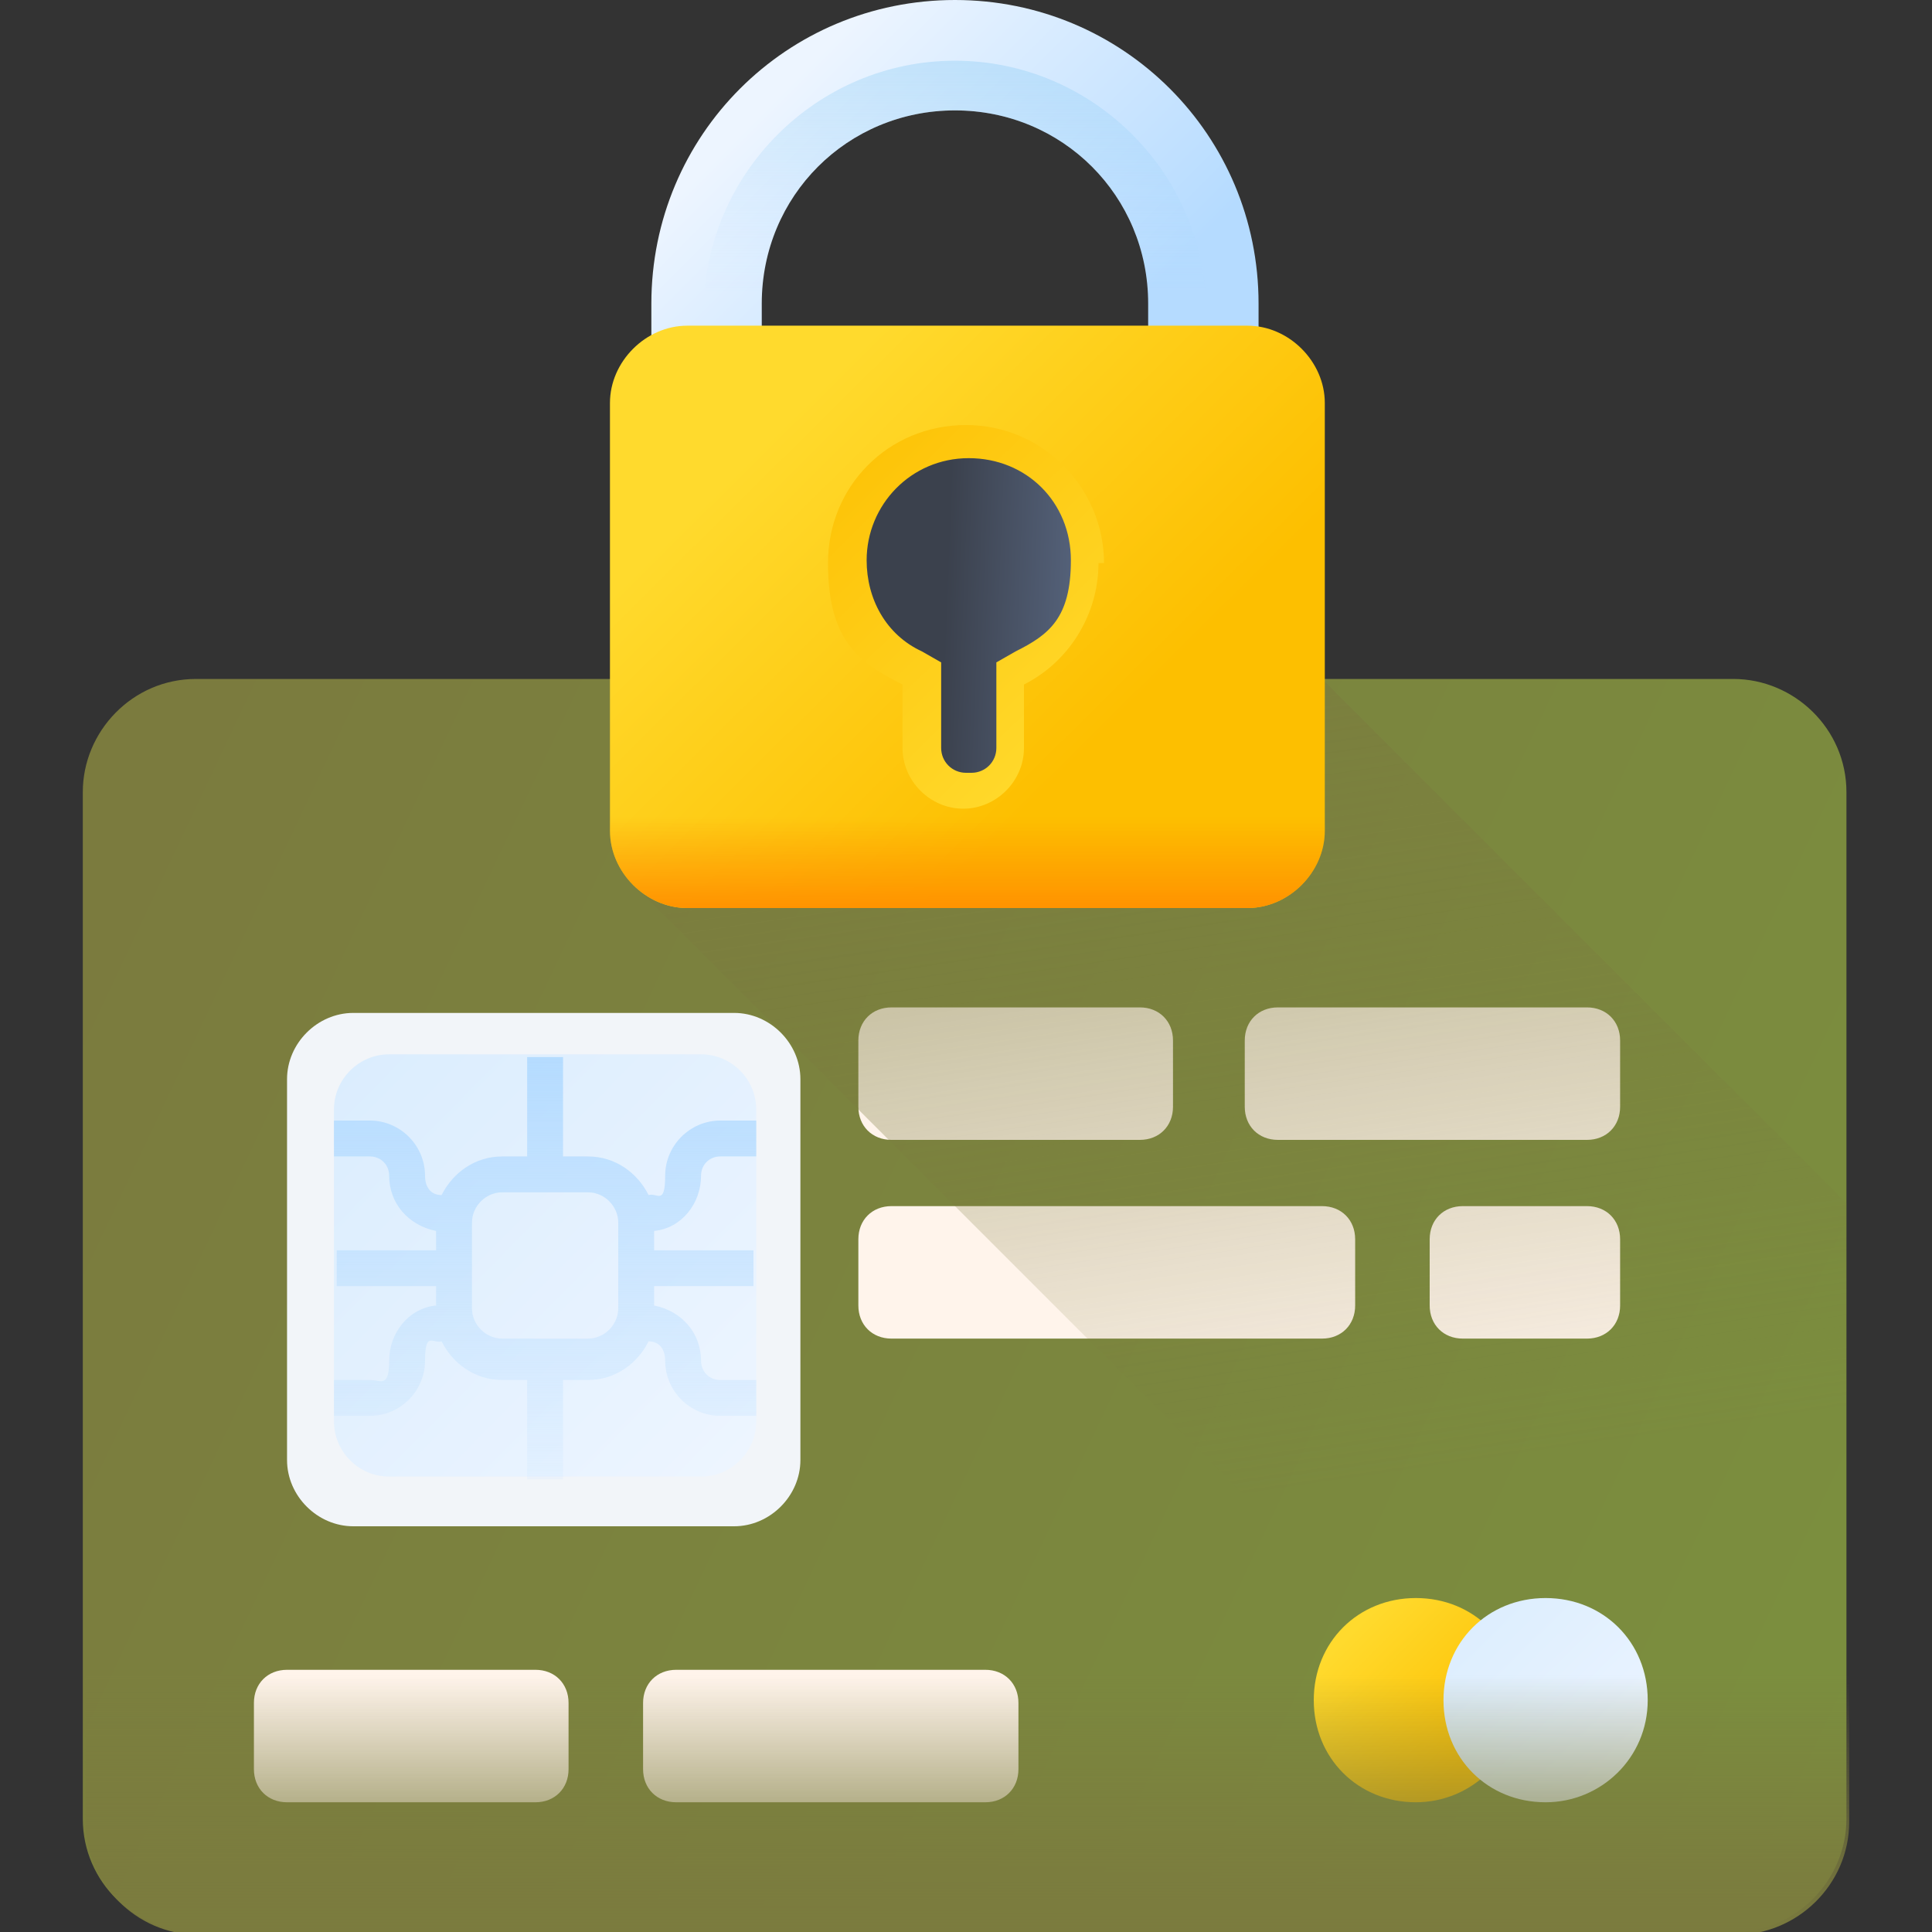<?xml version="1.0" encoding="UTF-8"?>
<svg id="_Слой_1" data-name="Слой_1" xmlns="http://www.w3.org/2000/svg" width="70" height="70" version="1.1" xmlns:xlink="http://www.w3.org/1999/xlink" viewBox="0 0 70 70">
  <rect x="0" y="0" width="70" height="70" fill="#333333" stroke="none"/>
  <!-- Generator: Adobe Illustrator 29.2.1, SVG Export Plug-In . SVG Version: 2.1.0 Build 116)  -->
  <defs>
    <style>
      .st0 {
        fill: url(#_Безымянный_градиент_55);
      }

      .st1 {
        fill: url(#_Безымянный_градиент_4);
      }

      .st2 {
        fill: url(#_Безымянный_градиент_12);
      }

      .st3 {
        fill: #fff4eb;
      }

      .st4 {
        fill: url(#_Безымянный_градиент_5);
      }

      .st5 {
        fill: url(#_Безымянный_градиент_47);
      }

      .st6 {
        fill: url(#_Безымянный_градиент_9);
      }

      .st7 {
        fill: url(#_Безымянный_градиент_11);
      }

      .st8 {
        fill: url(#_Безымянный_градиент_10);
      }

      .st9 {
        fill: url(#_Безымянный_градиент_2);
      }

      .st10 {
        fill: url(#_Безымянный_градиент_34);
      }

      .st11 {
        fill: url(#_Безымянный_градиент_13);
      }

      .st12 {
        fill: url(#_Безымянный_градиент_8);
      }

      .st13 {
        fill: url(#_Безымянный_градиент_3);
      }

      .st14 {
        fill: url(#_Безымянный_градиент_6);
      }
    </style>
    <linearGradient id="_Безымянный_градиент_34" data-name="Безымянный градиент 34" x1="3.6" y1="39.5" x2="67.9" y2="9.1" gradientTransform="translate(0 72) scale(1 -1)" gradientUnits="userSpaceOnUse">
      <stop offset="0" stop-color="#7b7b3e"/>
      <stop offset="1" stop-color="#7b8f3e"/>
    </linearGradient>
    <linearGradient id="_Безымянный_градиент_2" data-name="Безымянный градиент 2" x1="10.7" y1="35" x2="24.4" y2="21.3" gradientTransform="translate(0 72) scale(1 -1)" gradientUnits="userSpaceOnUse">
      <stop offset="0" stop-color="#f2f5f9"/>
      <stop offset="1" stop-color="#f2f5f9"/>
    </linearGradient>
    <linearGradient id="_Безымянный_градиент_3" data-name="Безымянный градиент 3" x1="26.8" y1="19.1" x2="12.5" y2="33.3" gradientTransform="translate(0 72) scale(1 -1)" gradientUnits="userSpaceOnUse">
      <stop offset="0" stop-color="#edf5ff"/>
      <stop offset="1" stop-color="#dbedfe"/>
    </linearGradient>
    <linearGradient id="_Безымянный_градиент_4" data-name="Безымянный градиент 4" x1="19.7" y1="15.7" x2="19.7" y2="36.3" gradientTransform="translate(0 72) scale(1 -1)" gradientUnits="userSpaceOnUse">
      <stop offset="0" stop-color="#bbdefe" stop-opacity="0"/>
      <stop offset="1" stop-color="#add8ff"/>
    </linearGradient>
    <linearGradient id="_Безымянный_градиент_5" data-name="Безымянный градиент 5" x1="48.9" y1="12.8" x2="53.4" y2="8.3" gradientTransform="translate(0 72) scale(1 -1)" gradientUnits="userSpaceOnUse">
      <stop offset="0" stop-color="#ffda2d"/>
      <stop offset="1" stop-color="#fdbf00"/>
    </linearGradient>
    <linearGradient id="_Безымянный_градиент_6" data-name="Безымянный градиент 6" x1="59.4" y1="7" x2="52.6" y2="13.9" gradientTransform="translate(0 72) scale(1 -1)" gradientUnits="userSpaceOnUse">
      <stop offset="0" stop-color="#edf5ff"/>
      <stop offset="1" stop-color="#dbedfe"/>
    </linearGradient>
    <linearGradient id="_Безымянный_градиент_55" data-name="Безымянный градиент 55" x1="47.1" y1="18.1" x2="40.1" y2="66.1" gradientTransform="translate(0 72) scale(1 -1)" gradientUnits="userSpaceOnUse">
      <stop offset="0" stop-color="#7b7b3e" stop-opacity="0"/>
      <stop offset="1" stop-color="#7b7b3e"/>
    </linearGradient>
    <linearGradient id="_Безымянный_градиент_8" data-name="Безымянный градиент 8" x1="28.3" y1="68.7" x2="38.6" y2="58.4" gradientTransform="translate(0 72) scale(1 -1)" gradientUnits="userSpaceOnUse">
      <stop offset="0" stop-color="#edf5ff"/>
      <stop offset="1" stop-color="#b5dbff"/>
    </linearGradient>
    <linearGradient id="_Безымянный_градиент_9" data-name="Безымянный градиент 9" x1="34.6" y1="61.3" x2="34.6" y2="86" gradientTransform="translate(0 72) scale(1 -1)" gradientUnits="userSpaceOnUse">
      <stop offset="0" stop-color="#b5dbff" stop-opacity="0"/>
      <stop offset=".2" stop-color="#93cef6" stop-opacity=".2"/>
      <stop offset=".6" stop-color="#6abfec" stop-opacity=".6"/>
      <stop offset=".8" stop-color="#51b5e5" stop-opacity=".8"/>
      <stop offset="1" stop-color="#48b2e3"/>
    </linearGradient>
    <linearGradient id="_Безымянный_градиент_10" data-name="Безымянный градиент 10" x1="28.2" y1="56.5" x2="39.6" y2="45" gradientTransform="translate(0 72) scale(1 -1)" gradientUnits="userSpaceOnUse">
      <stop offset="0" stop-color="#ffda2d"/>
      <stop offset="1" stop-color="#fdbf00"/>
    </linearGradient>
    <linearGradient id="_Безымянный_градиент_11" data-name="Безымянный градиент 11" x1="40" y1="45.2" x2="28.6" y2="56.7" gradientTransform="translate(0 72) scale(1 -1)" gradientUnits="userSpaceOnUse">
      <stop offset="0" stop-color="#ffda2d"/>
      <stop offset="1" stop-color="#fdbf00"/>
    </linearGradient>
    <linearGradient id="_Безымянный_градиент_12" data-name="Безымянный градиент 12" x1="31.2" y1="49.8" x2="38.8" y2="49.5" gradientTransform="translate(0 72) scale(1 -1)" gradientUnits="userSpaceOnUse">
      <stop offset=".4" stop-color="#3b414d"/>
      <stop offset="1" stop-color="#546179"/>
    </linearGradient>
    <linearGradient id="_Безымянный_градиент_13" data-name="Безымянный градиент 13" x1="35" y1="42.4" x2="35" y2="39" gradientTransform="translate(0 72) scale(1 -1)" gradientUnits="userSpaceOnUse">
      <stop offset="0" stop-color="#ff9100" stop-opacity="0"/>
      <stop offset="1" stop-color="#ff9100"/>
    </linearGradient>
    <linearGradient id="_Безымянный_градиент_47" data-name="Безымянный градиент 47" x1="35" y1="11.3" x2="35" y2="1.9" gradientTransform="translate(0 72) scale(1 -1)" gradientUnits="userSpaceOnUse">
      <stop offset="0" stop-color="#7b7b3e" stop-opacity="0"/>
      <stop offset=".7" stop-color="#7b7b3e" stop-opacity=".8"/>
      <stop offset="1" stop-color="#7b7b3e"/>
    </linearGradient>
  </defs>
  <path class="st10" d="M62.9,70H7.1c-2.2,0-4.1-1.8-4.1-4.1V28.7c0-2.2,1.8-4.1,4.1-4.1h55.7c2.2,0,4.1,1.8,4.1,4.1v37.2c0,2.2-1.8,4.1-4.1,4.1Z"/>
  <path class="st9" d="M26.6,55.3h-13.8c-1.3,0-2.4-1.1-2.4-2.4v-13.8c0-1.3,1.1-2.4,2.4-2.4h13.8c1.3,0,2.4,1.1,2.4,2.4v13.8c0,1.3-1.1,2.4-2.4,2.4Z"/>
  <path class="st13" d="M25.4,53.5h-11.3c-1.1,0-2-.9-2-2v-11.3c0-1.1.9-2,2-2h11.3c1.1,0,2,.9,2,2v11.3c0,1.1-.9,2-2,2Z"/>
  <path class="st1" d="M25.4,42.6c0-.4.3-.7.7-.7h1.3v-1.3h-1.3c-1.1,0-2,.9-2,2s-.3.6-.6.7c-.4-.8-1.2-1.4-2.2-1.4h-.9v-3.6h-1.3v3.6h-.9c-1,0-1.8.6-2.2,1.4-.4,0-.6-.3-.6-.7,0-1.1-.9-2-2-2h-1.3v1.3h1.3c.4,0,.7.3.7.7,0,1,.7,1.8,1.7,2v.7h-3.6v1.3h3.6v.7c-1,.1-1.7,1-1.7,2s-.3.7-.7.7h-1.3v1.3h1.3c1.1,0,2-.9,2-2s.3-.6.6-.7c.4.8,1.2,1.4,2.2,1.4h.9v3.6h1.3v-3.6h.9c1,0,1.8-.6,2.2-1.4.4,0,.6.3.6.7,0,1.1.9,2,2,2h1.3v-1.3h-1.3c-.4,0-.7-.3-.7-.7,0-1-.7-1.8-1.7-2v-.7h3.6v-1.3h-3.6v-.7c1-.1,1.7-1,1.7-2ZM22.4,47.4c0,.6-.5,1.1-1.1,1.1h-3.1c-.6,0-1.1-.5-1.1-1.1v-3.1c0-.6.5-1.1,1.1-1.1h3.1c.6,0,1.1.5,1.1,1.1v3.1Z"/>
  <path class="st3" d="M41.3,41.3h-9c-.7,0-1.2-.5-1.2-1.2v-2.4c0-.7.5-1.2,1.2-1.2h9c.7,0,1.2.5,1.2,1.2v2.4c0,.7-.5,1.2-1.2,1.2Z"/>
  <path class="st3" d="M57.5,41.3h-11.2c-.7,0-1.2-.5-1.2-1.2v-2.4c0-.7.5-1.2,1.2-1.2h11.2c.7,0,1.2.5,1.2,1.2v2.4c0,.7-.5,1.2-1.2,1.2Z"/>
  <path class="st3" d="M53,48.5h4.5c.7,0,1.2-.5,1.2-1.2v-2.4c0-.7-.5-1.2-1.2-1.2h-4.5c-.7,0-1.2.5-1.2,1.2v2.4c0,.7.5,1.2,1.2,1.2Z"/>
  <path class="st3" d="M32.3,48.5h15.6c.7,0,1.2-.5,1.2-1.2v-2.4c0-.7-.5-1.2-1.2-1.2h-15.6c-.7,0-1.2.5-1.2,1.2v2.4c0,.7.5,1.2,1.2,1.2Z"/>
  <path class="st3" d="M19.4,65.3h-9c-.7,0-1.2-.5-1.2-1.2v-2.4c0-.7.5-1.2,1.2-1.2h9c.7,0,1.2.5,1.2,1.2v2.4c0,.7-.5,1.2-1.2,1.2Z"/>
  <path class="st3" d="M35.7,65.3h-11.2c-.7,0-1.2-.5-1.2-1.2v-2.4c0-.7.5-1.2,1.2-1.2h11.2c.7,0,1.2.5,1.2,1.2v2.4c0,.7-.5,1.2-1.2,1.2Z"/>
  <path class="st4" d="M51.3,65.3c2,0,3.7-1.6,3.7-3.7s-1.6-3.7-3.7-3.7-3.7,1.6-3.7,3.7,1.6,3.7,3.7,3.7Z"/>
  <path class="st14" d="M56,65.3c2,0,3.7-1.6,3.7-3.7s-1.6-3.7-3.7-3.7-3.7,1.6-3.7,3.7,1.6,3.7,3.7,3.7Z"/>
  <path class="st0" d="M66.9,65.9v-22.3l-19-19h-25.6v5.4c0,.9.2,1.7.8,2.2l37.7,37.7h2c2.2,0,4.1-1.8,4.1-4.1Z"/>
  <path class="st12" d="M45.6,12.7h-4v-1.7c0-3.9-3.1-7-7-7s-7,3.1-7,7v1.7h-4v-1.7c0-6.1,4.9-11,11-11s11,4.9,11,11v1.7Z"/>
  <path class="st6" d="M34.6,2.2c-5,0-9.1,4.1-9.1,9.1v1.4h2.1v-1.7c0-3.9,3.1-7,7-7s7,3.1,7,7v1.7h2.1v-1.4c0-5-4.1-9.1-9.1-9.1Z"/>
  <path class="st8" d="M45.2,32.9h-20.3c-1.5,0-2.8-1.3-2.8-2.8v-15.5c0-1.5,1.3-2.8,2.8-2.8h20.3c1.5,0,2.8,1.3,2.8,2.8v15.5c0,1.5-1.3,2.8-2.8,2.8Z"/>
  <path class="st7" d="M40,20.4c0-2.7-2.2-5-5-5s-5,2.2-5,5,1.1,3.6,2.7,4.4v2.3c0,1.2,1,2.2,2.2,2.2s2.2-1,2.2-2.2v-2.3c1.6-.8,2.7-2.5,2.7-4.4Z"/>
  <path class="st2" d="M35,28c-.5,0-.9-.4-.9-.9v-3.1l-.7-.4c-1.3-.6-2-1.9-2-3.3,0-2,1.6-3.7,3.7-3.7s3.7,1.6,3.7,3.7-.8,2.7-2,3.3l-.7.4v3.1c0,.5-.4.9-.9.9Z"/>
  <path class="st11" d="M22.1,25.9v4.2c0,1.5,1.3,2.8,2.8,2.8h20.3c1.5,0,2.8-1.3,2.8-2.8v-4.2h-25.9Z"/>
  <path class="st5" d="M3.1,60.3v5.7c0,2.2,1.8,4.1,4.1,4.1h55.7c2.2,0,4.1-1.8,4.1-4.1v-5.7H3.1Z"/>
</svg>